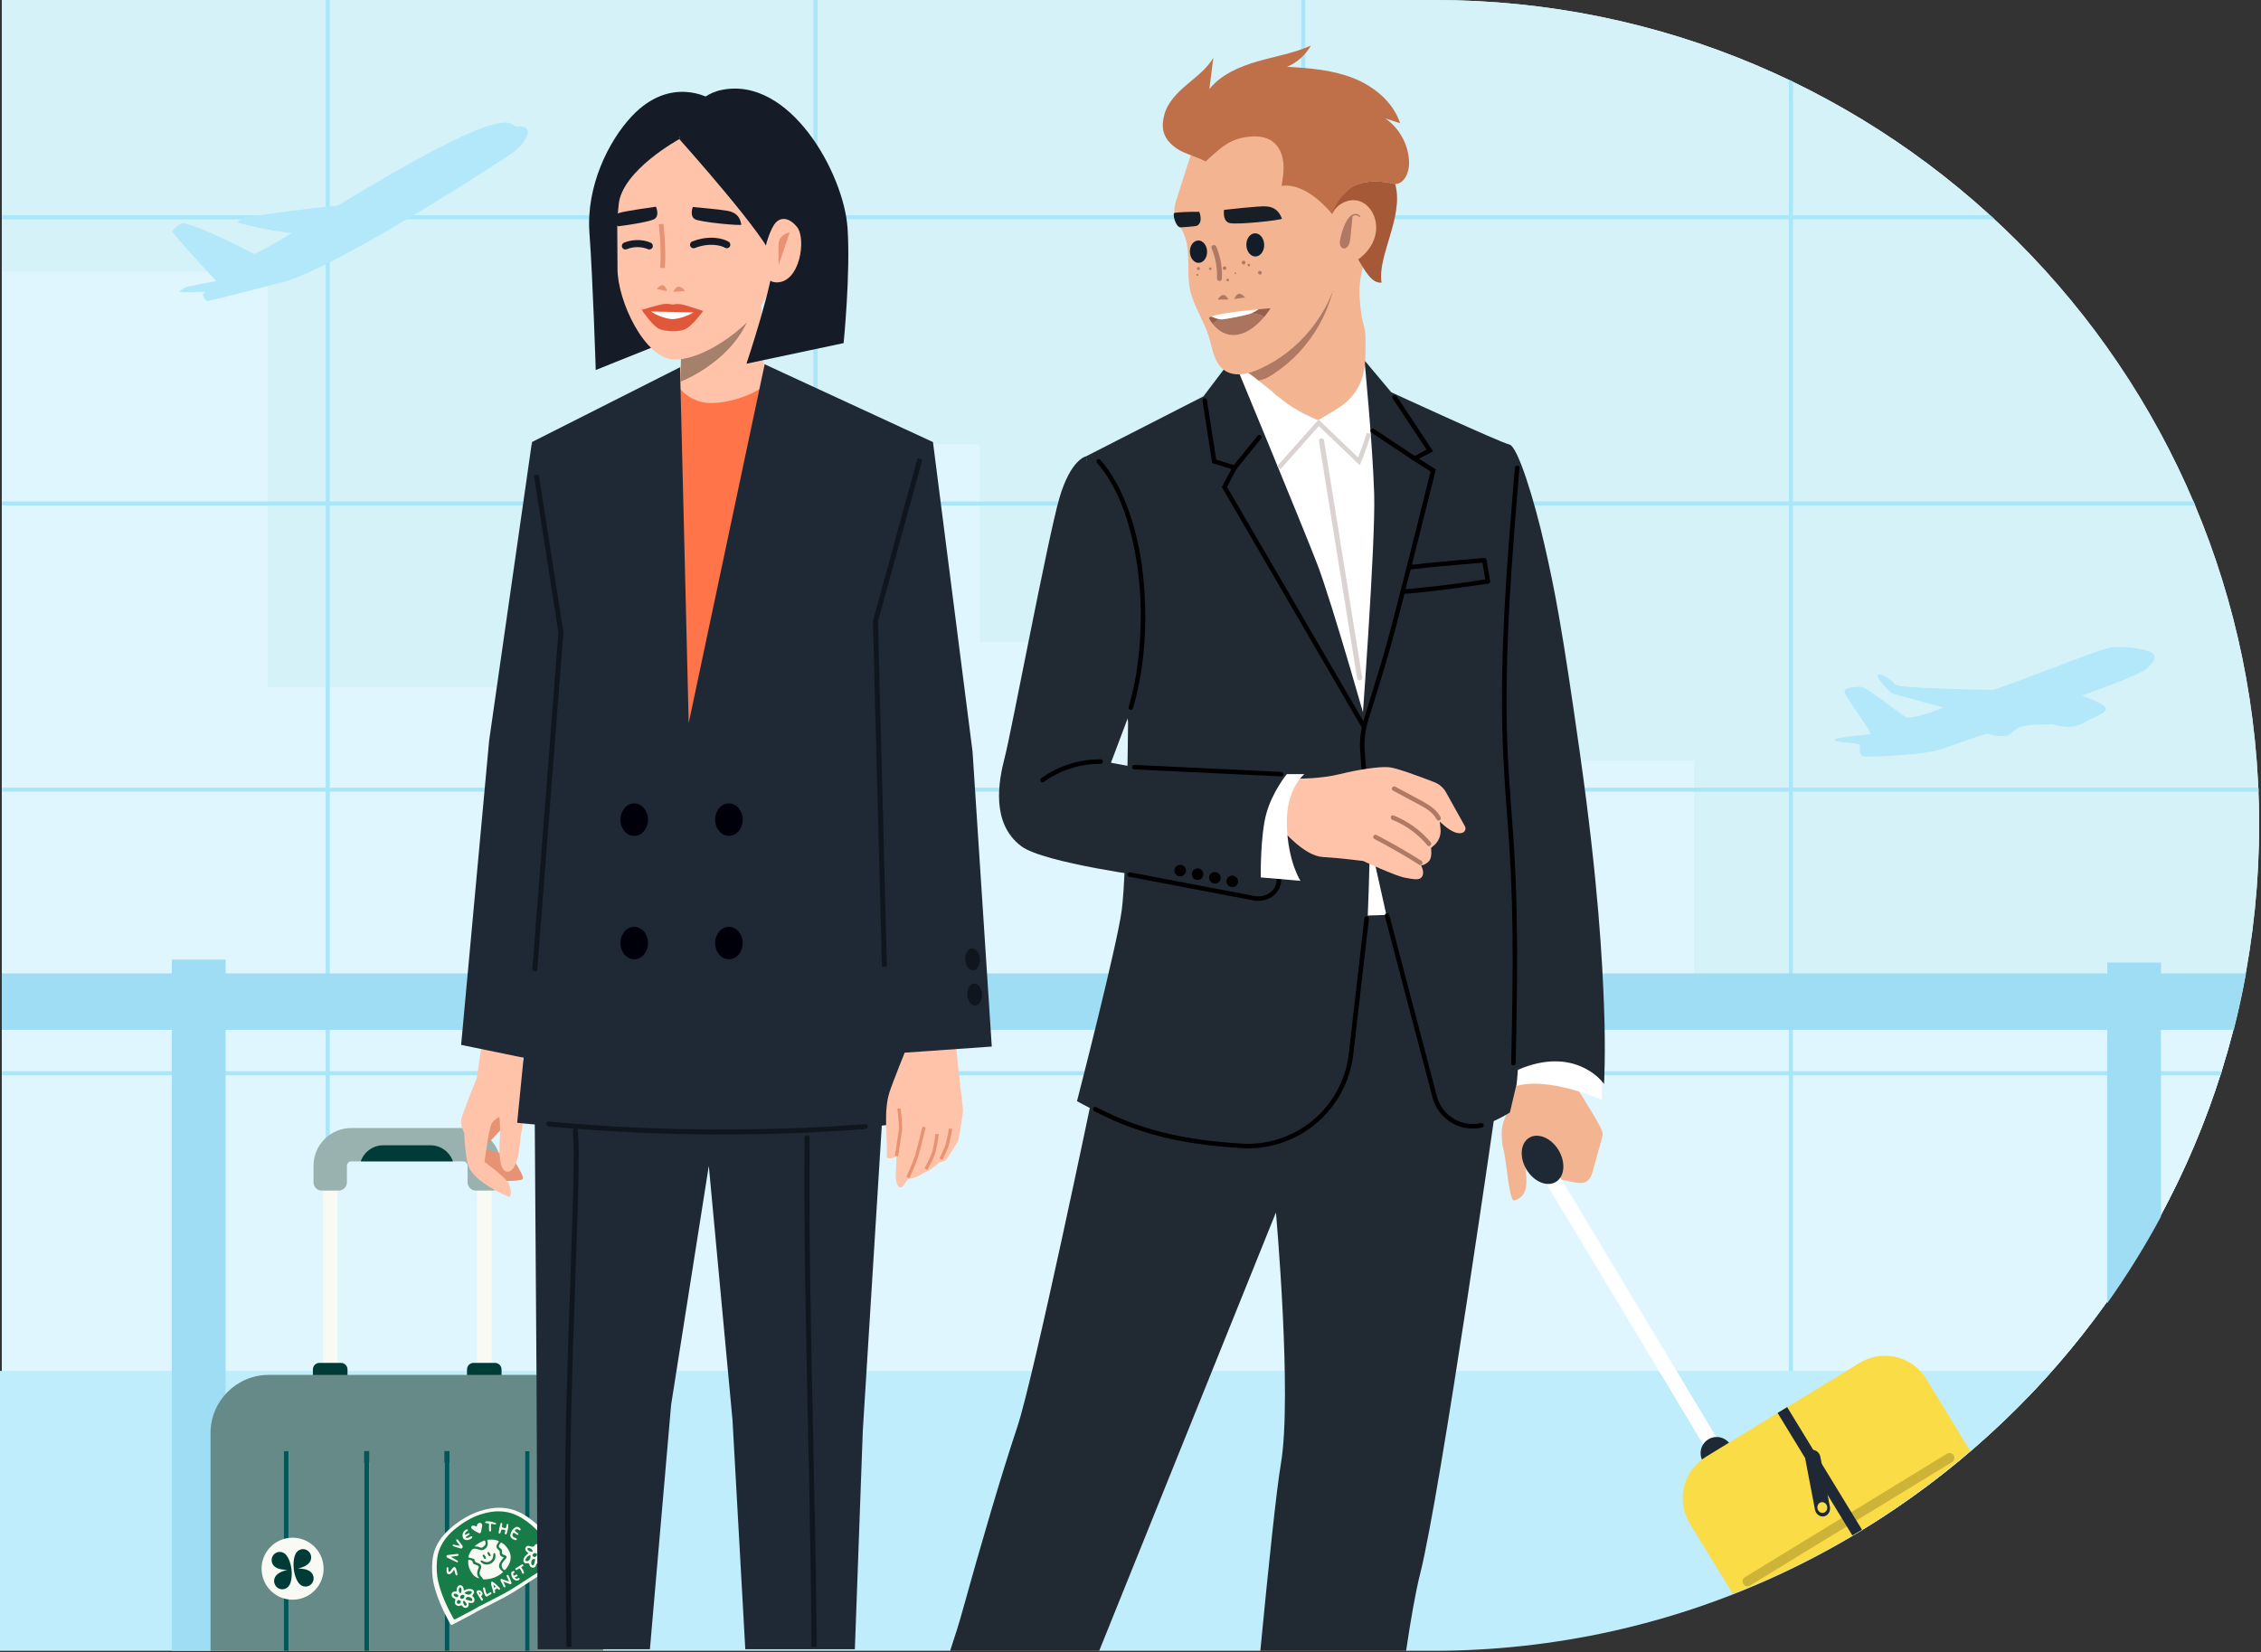<svg width="539" height="394" viewBox="0 0 539 394" fill="none" xmlns="http://www.w3.org/2000/svg">
<rect x="0" y="0" width="539" height="394" fill="#333333" stroke="none"/>
<g clip-path="url(#clip0_2092_259)">
<path d="M341.939 393.24H0.439V0H341.939C450.529 0 538.559 88.03 538.559 196.62C538.559 305.21 450.529 393.24 341.939 393.24Z" fill="#D5F2F9"/>
<path d="M341.939 0H0.439V393.24H341.939C450.529 393.24 538.559 305.21 538.559 196.62C538.559 88.03 450.529 0 341.939 0Z" fill="#D5F2F9"/>
<path d="M403.799 237.12V181.4H290.609V153.13H233.539V105.95H154.319V163.86H63.809V64.76H0.439V333.51H483.049C508.439 307.34 526.619 274.14 534.379 237.1H403.799V237.12Z" fill="#E0F6FE"/>
<path d="M427.43 51.32V19.48C427.11 19.32 426.78 19.18 426.46 19.02V51.32H311.16V0H310.19V51.32H194.89V0H193.92V51.32H78.62V0H77.65V51.32H0.52V52.29H77.639V119.56H0.52V120.53H77.639V187.8H0.52V188.77H77.639V255.42H0.52V256.39H77.639V328.61H78.609V256.39H193.91V328.61H194.88V256.39H310.18V328.61H311.15V256.39H426.45V328.61H427.42V256.39H529.37C529.47 256.07 529.58 255.74 529.68 255.42H427.41V188.77H538.46C538.45 188.45 538.439 188.12 538.419 187.8H427.41V120.53H523.349C523.209 120.21 523.08 119.88 522.94 119.56H427.41V52.28H475.5C475.15 51.96 474.81 51.63 474.46 51.31H427.41L427.43 51.32ZM193.92 255.42H78.62V188.77H193.92V255.42ZM193.92 187.8H78.62V120.53H193.92V187.8ZM193.92 119.56H78.62V52.28H193.92V119.55V119.56ZM310.19 255.42H194.89V188.77H310.19V255.42ZM310.19 187.8H194.89V120.53H310.19V187.8ZM310.19 119.56H194.89V52.28H310.19V119.55V119.56ZM426.46 255.42H311.16V188.77H426.46V255.42ZM426.46 187.8H311.16V120.53H426.46V187.8ZM426.46 119.56H311.16V52.28H426.46V119.55V119.56Z" fill="#A9E6FA"/>
<path d="M341.5 393.62C400.3 393.62 453.07 367.8 489.1 326.88H0V393.62H341.5Z" fill="#C0EDFC"/>
<path d="M532.519 245.55C533.639 241.13 534.619 236.64 535.439 232.1H515.179V229.51H502.349V232.1H53.789V228.8H40.959V232.1H0.439V245.55H40.95V393.63H53.779V245.55H502.329V310.75C507.019 304.15 511.309 297.24 515.159 290.07V245.55H532.499H532.519Z" fill="#9EDDF3"/>
<path d="M110.439 272.67H83.749C80.039 272.67 77.029 275.69 77.029 279.39V344.56H117.169V279.39C117.169 275.68 114.149 272.67 110.449 272.67H110.439ZM113.749 341.14H80.429V279.38C80.429 277.55 81.919 276.07 83.739 276.07H110.429C112.259 276.07 113.739 277.55 113.739 279.38V341.14H113.749Z" fill="#FAFAF5"/>
<path d="M118.01 324.96H112.9C112.04 324.96 111.33 325.66 111.33 326.53V340.47H82.84V326.53C82.84 325.67 82.14 324.96 81.27 324.96H76.16C75.29 324.96 74.59 325.66 74.59 326.53V348.71H119.56V326.53C119.56 325.67 118.86 324.96 117.99 324.96H118.01Z" fill="#003C37"/>
<path d="M117.46 283.88H113.44C112.35 283.88 111.47 283 111.47 281.91V277.96C111.47 277.39 111.01 276.92 110.43 276.92H83.74C83.17 276.92 82.7 277.38 82.7 277.96V281.91C82.7 283 81.82 283.88 80.73 283.88H76.71C75.62 283.88 74.74 283 74.74 281.91V277.96C74.74 272.99 78.77 268.97 83.74 268.97H110.43C115.4 268.97 119.43 273 119.43 277.96V281.91C119.43 283 118.55 283.88 117.46 283.88Z" fill="#99B1AF"/>
<path d="M102.61 273.08H91.36C88.87 273.08 86.76 274.69 86 276.92H107.98C107.22 274.69 105.1 273.08 102.62 273.08H102.61Z" fill="#003C37"/>
<path d="M129.919 327.83H64.059C56.4 327.83 50.19 334.04 50.19 341.69V393.63H67.7V346.02H68.84V393.63H86.85V346.02H87.99V393.63H105.999V346.02H107.139V393.63H125.149V346.02H126.289V393.63H143.799V341.69C143.799 334.04 137.589 327.83 129.929 327.83H129.919Z" fill="#668A87"/>
<path d="M68.829 346.01H67.689V393.62H68.829V346.01Z" fill="#025858"/>
<path d="M87.98 346.01H86.84V393.62H87.98V346.01Z" fill="#025858"/>
<path d="M107.13 346.01H105.99V393.62H107.13V346.01Z" fill="#025858"/>
<path d="M126.279 346.01H125.139V393.62H126.279V346.01Z" fill="#025858"/>
<path d="M70.62 381.38C74.68 380.9 77.57 377.23 77.09 373.17C76.609 369.12 72.93 366.22 68.879 366.7C64.82 367.18 61.929 370.85 62.41 374.91C62.889 378.96 66.57 381.86 70.62 381.38Z" fill="#FAFAF5"/>
<path d="M69.489 374.2V374.14C69.419 373.62 69.059 371.39 67.899 370.46C67.059 369.78 65.839 369.93 65.169 370.78C64.509 371.63 64.649 372.87 65.499 373.55C66.299 374.2 67.609 374.32 68.509 374.31C67.629 374.51 66.389 374.93 65.759 375.75C65.099 376.6 65.239 377.85 66.089 378.53C66.929 379.2 68.149 379.06 68.819 378.21C69.729 377.03 69.559 374.79 69.499 374.26C69.499 374.26 69.499 374.24 69.499 374.2H69.489Z" fill="#003C37"/>
<path d="M74.029 374.77C73.219 374.12 71.919 374 71.019 374.01C71.899 373.8 73.139 373.39 73.769 372.57C74.429 371.72 74.289 370.47 73.439 369.8C72.599 369.12 71.379 369.27 70.709 370.12C69.799 371.3 69.969 373.54 70.029 374.07C70.029 374.07 70.029 374.09 70.029 374.13C70.029 374.16 70.029 374.19 70.029 374.19C70.099 374.71 70.459 376.94 71.619 377.87C72.459 378.55 73.679 378.41 74.349 377.55C75.009 376.7 74.869 375.45 74.019 374.78L74.029 374.77Z" fill="#003C37"/>
<path d="M112.43 384.97C111.07 385.69 109.71 386.39 108.36 387.12C107.53 387.57 107.54 387.6 107.09 386.76C105.54 383.89 104.18 380.94 103.42 377.75C102.98 375.9 102.92 374.01 103.09 372.13C103.41 368.64 105.35 365.98 107.98 363.89C109.88 362.38 112.02 361.07 114.35 360.31C118.02 359.11 121.6 359.12 125.06 361.25C127.75 362.92 129.83 365.12 131.7 367.59C132.67 368.88 133.5 370.26 134.38 371.6C134.58 371.9 134.59 372.06 134.19 372.25C132.93 372.82 131.86 373.72 130.67 374.4C127.03 376.47 123.7 379.04 119.99 381C117.98 382.06 115.94 383.08 113.93 384.12C113.43 384.38 112.94 384.69 112.45 384.97C112.45 384.97 112.45 384.97 112.45 384.96L112.43 384.97Z" fill="#FAFAF5"/>
<path d="M133.02 371.53C132.21 370.29 131.45 369.01 130.55 367.83C128.83 365.55 126.91 363.52 124.43 361.98C121.25 360.01 117.94 360 114.55 361.1C112.4 361.8 110.43 363 108.68 364.4C106.25 366.33 104.47 368.78 104.18 372C104.02 373.74 104.08 375.48 104.48 377.19C105.18 380.13 106.43 382.85 107.86 385.5C108.28 386.27 108.27 386.25 109.04 385.83C110.28 385.15 111.54 384.51 112.79 383.85C113.24 383.59 113.69 383.31 114.15 383.07C116.01 382.11 117.89 381.17 119.74 380.19C123.16 378.39 126.23 376.02 129.59 374.11C130.69 373.48 131.68 372.65 132.84 372.12C133.22 371.95 133.2 371.8 133.02 371.52V371.53Z" fill="#187C48"/>
<path d="M111.681 382.14C111.701 382.25 111.711 382.32 111.721 382.4C111.781 382.8 111.691 383.14 111.301 383.31C110.901 383.49 110.541 383.35 110.291 383.02C110.121 382.81 110.021 382.7 109.731 382.85C109.341 383.04 108.951 382.92 108.641 382.62C108.361 382.34 108.351 381.98 108.511 381.65C108.641 381.37 108.601 381.26 108.301 381.15C107.821 380.97 107.541 380.48 107.661 380.07C107.791 379.59 108.161 379.44 108.611 379.49C108.801 379.51 108.871 379.46 108.851 379.27C108.831 379.01 108.871 378.77 108.981 378.53C109.121 378.21 109.331 377.95 109.721 377.97C110.101 377.99 110.321 378.23 110.451 378.56C110.501 378.69 110.531 378.83 110.531 378.97C110.531 379.23 110.601 379.27 110.831 379.15C111.241 378.92 111.691 378.82 112.161 378.88C113.011 378.98 113.261 379.58 112.741 380.24C112.581 380.43 112.531 380.55 112.761 380.72C113.001 380.9 113.111 381.16 113.111 381.46C113.121 381.97 112.831 382.26 112.311 382.23C112.111 382.22 111.911 382.18 111.691 382.14H111.681Z" fill="#FAFAF5"/>
<path d="M125.97 370.34C125.79 370.19 125.61 370.07 125.48 369.92C125.23 369.64 125.13 369.31 125.32 368.96C125.5 368.61 125.85 368.53 126.18 368.62C126.7 368.77 127.19 369.05 127.57 368.34C127.69 368.12 128.06 368.14 128.31 368.3C128.65 368.5 128.86 368.82 128.8 369.21C128.74 369.59 128.8 369.76 129.23 369.8C129.58 369.83 129.85 370.06 129.92 370.43C129.99 370.83 129.88 371.19 129.55 371.45C129.4 371.57 129.25 371.62 129.37 371.89C129.59 372.39 129.5 372.82 129.15 373.04C128.73 373.3 128.37 373.15 128.04 372.84C128.02 372.82 127.99 372.82 127.96 372.81C127.85 372.9 127.85 373.04 127.81 373.15C127.68 373.49 127.52 373.81 127.09 373.8C126.67 373.8 126.34 373.56 126.24 373.16C126.15 372.78 126.03 372.67 125.62 372.74C124.97 372.85 124.63 372.38 124.82 371.72C124.93 371.31 125.18 371.02 125.98 370.35L125.97 370.34Z" fill="#FAFAF5"/>
<path d="M120.081 371.35C119.231 371.03 119.131 370.88 119.121 369.98C119.121 369.84 119.071 369.75 118.961 369.66C118.181 368.97 118.141 368.63 118.791 367.8C118.981 367.56 118.941 367.47 118.681 367.37C117.971 367.08 117.241 367.07 116.481 367.12C116.131 367.14 116.111 367.28 116.211 367.57C116.491 368.37 115.901 369.39 115.081 369.59C114.721 369.68 114.391 369.56 114.061 369.45C112.921 369.06 112.511 369.23 112.001 370.3C111.961 370.39 111.921 370.47 111.881 370.56C111.551 371.35 111.551 371.36 112.391 371.54C112.701 371.6 113.111 371.64 113.151 372C113.201 372.49 113.541 372.55 113.871 372.68C114.731 373.01 114.881 373.35 114.561 374.21C114.411 374.6 114.241 375.01 114.371 375.41C114.501 375.84 115.011 376.05 115.121 376.53C115.121 376.56 115.261 376.59 115.331 376.59C117.091 376.58 118.641 376.03 119.961 374.82C118.941 373.98 118.321 373.33 120.081 371.38V371.35Z" fill="#FAFAF5"/>
<path d="M121.19 369.5C120.85 368.95 120.41 368.35 119.76 367.95C119.66 367.89 119.54 367.75 119.42 367.84C119.18 368.02 119.01 368.28 118.94 368.58C118.88 368.83 118.99 369.01 119.2 369.13C119.59 369.35 119.76 369.65 119.67 370.11C119.61 370.44 119.77 370.64 120.1 370.73C120.88 370.94 120.97 371.31 120.39 371.88C120.1 372.16 119.86 372.47 119.68 372.83C119.42 373.34 119.72 374.13 120.23 374.35C120.35 374.4 120.4 374.32 120.47 374.26C121.57 373.05 122.31 371.23 121.18 369.51L121.19 369.5Z" fill="#FAFAF5"/>
<path d="M114.011 374.02C114.011 374.02 114.031 373.96 114.041 373.93C114.251 373.55 114.081 373.34 113.721 373.22C113.511 373.15 113.301 373.07 113.101 372.98C112.901 372.9 112.711 372.76 112.701 372.55C112.681 372.07 112.321 372.04 111.991 371.94C111.701 371.85 111.601 371.94 111.601 372.24C111.571 373.47 112.041 374.53 112.771 375.46C113.141 375.93 113.671 376.23 114.321 376.33C113.501 375.63 113.731 374.82 114.011 374V374.02Z" fill="#FAFAF5"/>
<path d="M115.541 368.51C115.871 368.21 115.741 367.89 115.691 367.55C115.661 367.34 115.551 367.29 115.361 367.36C114.571 367.66 113.851 368.06 113.111 368.72C113.611 368.75 113.991 368.75 114.331 368.93C114.891 369.22 115.191 368.83 115.541 368.52V368.51Z" fill="#FAFAF5"/>
<path d="M114.339 363.13C114.039 363.18 113.779 363.32 113.739 363.65C113.709 364 113.579 364.03 113.309 363.87C113.209 363.81 113.069 363.79 112.949 363.78C112.709 363.77 112.449 363.75 112.339 364.02C112.229 364.29 112.419 364.46 112.609 364.62C113.029 364.98 113.539 365.21 114.019 365.48C114.389 365.7 114.599 365.6 114.699 365.16C114.789 364.74 114.859 364.32 114.929 363.9C114.959 363.73 114.929 363.55 114.859 363.39C114.749 363.2 114.589 363.07 114.359 363.11L114.339 363.13Z" fill="#FAFAF5"/>
<path d="M124.071 364.56C123.831 364.13 123.241 363.93 122.841 364.18C122.191 364.59 121.821 365.21 121.661 365.95C121.621 366.15 121.681 366.36 121.781 366.55C121.931 366.81 122.171 366.97 122.441 367.06C122.681 367.15 123.021 367.4 123.161 367.11C123.331 366.76 122.881 366.73 122.671 366.63C122.331 366.46 122.071 366.27 122.191 365.83C122.281 365.51 122.421 365.35 122.741 365.61C122.901 365.73 123.081 365.84 123.261 365.94C123.361 366 123.481 366.02 123.551 365.9C123.631 365.78 123.561 365.69 123.471 365.61C123.271 365.45 123.081 365.28 122.871 365.14C122.681 365.01 122.711 364.91 122.851 364.77C123.161 364.45 123.451 364.59 123.731 364.81C123.831 364.89 123.951 364.95 124.071 364.83C124.151 364.75 124.111 364.66 124.061 364.57L124.071 364.56Z" fill="#FAFAF5"/>
<path d="M121.04 363.39C120.75 363.33 120.79 363.61 120.75 363.78C120.58 364.47 120.59 364.46 119.92 364.26C119.68 364.19 119.62 364.09 119.67 363.86C119.71 363.69 119.71 363.51 119.72 363.34C119.72 363.24 119.7 363.15 119.59 363.11C119.45 363.07 119.38 363.16 119.34 363.27C119.1 363.96 118.99 364.68 118.87 365.39C118.83 365.6 118.98 365.7 119.2 365.61C119.37 365.45 119.37 365.23 119.44 365.04C119.48 364.92 119.44 364.71 119.63 364.71C119.9 364.71 120.2 364.71 120.41 364.86C120.58 364.99 120.39 365.21 120.37 365.38C120.36 365.56 120.23 365.8 120.5 365.86C120.75 365.91 120.8 365.66 120.85 365.49C121.01 364.94 121.15 364.39 121.17 363.82C121.17 363.66 121.27 363.42 121.04 363.38V363.39Z" fill="#FAFAF5"/>
<path d="M112.101 366.41C111.861 366.56 111.601 366.7 111.311 366.7C111.201 366.7 111.071 366.72 111.031 366.58C111.001 366.47 111.121 366.43 111.191 366.38C111.381 366.24 111.581 366.11 111.781 365.98C111.901 365.89 112.031 365.79 111.921 365.63C111.831 365.49 111.701 365.57 111.581 365.63C111.341 365.75 111.131 365.93 110.781 365.96C110.851 365.52 111.071 365.26 111.401 365.06C111.521 364.99 111.621 364.89 111.541 364.75C111.471 364.62 111.321 364.65 111.201 364.7C110.951 364.81 110.721 364.95 110.561 365.18C110.251 365.63 110.171 366.13 110.351 366.63C110.481 366.99 110.811 367.18 111.211 367.21C111.661 367.24 112.061 367.09 112.401 366.8C112.531 366.69 112.701 366.55 112.551 366.37C112.421 366.21 112.251 366.34 112.121 366.42L112.101 366.41Z" fill="#FAFAF5"/>
<path d="M108.9 370.53C108.21 370.6 107.51 370.69 106.82 370.77C106.64 370.79 106.46 370.85 106.43 371.05C106.38 371.29 106.57 371.38 106.74 371.46C107.39 371.78 108.05 372.1 108.71 372.41C108.86 372.48 109.05 372.62 109.16 372.39C109.25 372.2 109.05 372.11 108.92 372.04C108.48 371.77 108.03 371.52 107.49 371.2C108.03 371.13 108.48 371.08 108.93 371C109.11 370.97 109.36 370.97 109.33 370.7C109.3 370.47 109.07 370.5 108.91 370.51L108.9 370.53Z" fill="#FAFAF5"/>
<path d="M108.74 374.1C108.55 373.56 108.2 373.5 107.84 373.95C107.69 374.14 107.58 374.35 107.43 374.54C107.34 374.66 107.24 374.84 107.06 374.78C106.91 374.74 106.91 374.55 106.9 374.42C106.88 374.26 106.88 374.1 106.87 373.95C106.87 373.82 106.84 373.68 106.67 373.68C106.5 373.68 106.47 373.83 106.47 373.95C106.47 374.23 106.44 374.52 106.48 374.8C106.58 375.39 107.07 375.54 107.54 375.16C107.82 374.94 107.97 374.62 108.25 374.26C108.37 374.68 108.46 375.02 108.57 375.34C108.62 375.48 108.66 375.69 108.87 375.64C109.09 375.59 109.07 375.37 109.03 375.21C108.95 374.84 108.87 374.47 108.74 374.11V374.1Z" fill="#FAFAF5"/>
<path d="M109.26 367.24C109.16 367.11 109.02 366.92 108.83 367.07C108.64 367.21 108.78 367.4 108.87 367.53C109.1 367.87 109.34 368.2 109.64 368.61C109.11 368.5 108.7 368.41 108.28 368.32C108.14 368.29 107.97 368.25 107.92 368.44C107.88 368.62 108.04 368.68 108.18 368.72C108.66 368.87 109.15 369.02 109.63 369.16C109.84 369.22 110.08 369.3 110.23 369.07C110.39 368.83 110.28 368.61 110.14 368.41C109.85 368.01 109.56 367.63 109.25 367.25L109.26 367.24Z" fill="#FAFAF5"/>
<path d="M118.14 363.14C117.4 362.9 116.67 362.64 115.88 362.75C115.76 362.77 115.66 362.82 115.66 362.95C115.66 363.08 115.75 363.15 115.86 363.17C115.98 363.2 116.11 363.22 116.23 363.21C116.54 363.19 116.6 363.33 116.58 363.61C116.55 363.97 116.56 364.33 116.58 364.69C116.59 364.88 116.56 365.17 116.84 365.17C117.13 365.17 117.07 364.88 117.07 364.69C117.07 364.33 117.06 363.97 117.03 363.61C117.01 363.37 117.1 363.29 117.33 363.35C117.56 363.4 117.79 363.46 118.03 363.48C118.2 363.5 118.3 363.42 118.25 363.22C118.22 363.19 118.19 363.15 118.15 363.13L118.14 363.14Z" fill="#FAFAF5"/>
<path d="M118.101 370.71C118.071 370.55 118.091 370.32 117.841 370.32C117.591 370.32 117.631 370.54 117.601 370.71C117.571 370.94 117.561 371.18 117.491 371.41C117.281 372.13 116.471 372.6 115.731 372.44C115.481 372.39 115.251 372.29 115.031 372.16C114.891 372.08 114.741 371.98 114.611 372.17C114.491 372.35 114.641 372.45 114.761 372.56C115.421 373.14 116.321 373.21 117.101 372.75C117.861 372.3 118.221 371.56 118.091 370.71H118.101Z" fill="#187C48"/>
<path d="M116.84 371.05C116.96 371.02 117.01 370.9 116.97 370.79C116.93 370.68 116.87 370.57 116.83 370.5C116.73 370.35 116.67 370.24 116.59 370.15C116.5 370.04 116.38 369.99 116.27 370.1C116.11 370.28 116.23 370.46 116.32 370.61C116.44 370.81 116.5 371.11 116.84 371.04V371.05Z" fill="#187C48"/>
<path d="M115.361 371.53C115.441 371.65 115.531 371.77 115.701 371.7C115.891 371.62 115.861 371.46 115.801 371.3C115.771 371.23 115.741 371.15 115.691 371.09C115.561 370.91 115.461 370.57 115.191 370.72C114.881 370.88 115.191 371.12 115.241 371.31C115.291 371.39 115.321 371.46 115.371 371.53H115.361Z" fill="#187C48"/>
<path d="M112.278 379.99C112.388 379.88 112.518 379.76 112.468 379.59C112.418 379.41 112.238 379.39 112.078 379.37C111.568 379.33 111.118 379.48 110.738 379.83C111.278 380.29 111.898 380.36 112.278 379.99Z" fill="#187C48"/>
<path d="M112.529 381.23C112.349 380.9 111.659 380.66 111.309 380.81C111.109 380.9 111.089 381.11 111.039 381.28C110.989 381.45 111.189 381.45 111.299 381.48C111.599 381.57 111.899 381.65 112.209 381.72C112.329 381.75 112.469 381.77 112.549 381.64C112.629 381.51 112.599 381.37 112.529 381.24V381.23Z" fill="#187C48"/>
<path d="M110.63 380.38C110.44 380.17 110.2 380.27 110.01 380.34C109.72 380.51 109.6 380.83 109.73 381.04C109.9 381.32 110.16 381.26 110.4 381.14C110.68 381.01 110.82 380.57 110.63 380.37V380.38Z" fill="#187C48"/>
<path d="M109.879 379.77C110.039 379.44 110.079 379.08 109.969 378.72C109.929 378.6 109.839 378.5 109.699 378.5C109.569 378.5 109.509 378.6 109.459 378.7C109.319 379 109.299 379.31 109.469 379.61C109.639 379.93 109.779 379.99 109.879 379.78V379.77Z" fill="#187C48"/>
<path d="M109.209 380.31C109.119 380.11 108.489 379.93 108.299 380.02C108.089 380.13 108.129 380.29 108.209 380.46C108.329 380.67 108.919 380.93 109.079 380.81C109.239 380.69 109.279 380.49 109.199 380.31H109.209Z" fill="#187C48"/>
<path d="M109.18 381.54C108.95 381.68 108.83 381.95 108.96 382.2C109.08 382.44 109.34 382.49 109.57 382.36C109.79 382.24 109.86 382.01 109.9 381.73C109.62 381.76 109.46 381.35 109.17 381.54H109.18Z" fill="#187C48"/>
<path d="M110.47 381.74C110.26 381.84 110.47 382.25 110.55 382.5C110.63 382.73 110.81 382.96 111.08 382.83C111.38 382.69 111.21 382.43 111.11 382.2C110.9 382.04 110.78 381.58 110.47 381.73V381.74Z" fill="#187C48"/>
<path d="M125.43 371.55C125.32 371.74 125.149 371.97 125.339 372.15C125.549 372.36 125.83 372.22 126.03 372.07C126.43 371.75 126.6 371.34 126.42 370.77C125.99 370.92 125.66 371.17 125.43 371.55Z" fill="#187C48"/>
<path d="M127.369 371.74C127.189 371.74 127.019 371.67 126.879 371.89C126.659 372.25 126.559 372.6 126.699 372.99C126.789 373.14 126.899 373.26 127.069 373.25C127.219 373.25 127.269 373.1 127.299 372.99C127.399 372.67 127.479 372.36 127.569 372.04C127.619 371.86 127.599 371.74 127.359 371.74H127.369Z" fill="#187C48"/>
<path d="M127.98 370.54C127.8 370.25 127.52 370.26 127.21 370.41C127.06 370.57 126.8 370.73 126.97 370.98C127.15 371.25 127.45 371.35 127.75 371.13C127.95 370.99 128.13 370.79 127.98 370.54Z" fill="#187C48"/>
<path d="M126.949 369.96C127.049 369.83 126.919 369.73 126.879 369.63C126.699 369.29 126.429 369.13 126.069 369.1C125.959 369.1 125.839 369.09 125.769 369.2C125.689 369.33 125.739 369.45 125.819 369.55C126.019 369.79 126.299 369.9 126.589 369.98C126.699 370.01 126.849 370.08 126.939 369.96H126.949Z" fill="#187C48"/>
<path d="M114.659 380.58C114.899 380.43 115.079 380.22 115.029 379.91C114.979 379.61 114.709 379.33 114.439 379.21C114.129 379.08 113.629 379.2 113.619 379.6C113.619 379.77 113.709 379.91 113.799 380.05C113.889 380.2 113.979 380.35 114.069 380.5C114.279 380.85 114.489 381.19 114.699 381.53C114.769 381.64 114.909 381.68 115.019 381.62C115.129 381.56 115.169 381.41 115.109 381.3C114.959 381.06 114.819 380.83 114.669 380.59L114.659 380.58ZM114.559 380.06C114.539 380.11 114.479 380.16 114.419 380.19C114.379 380.12 114.339 380.05 114.299 379.98C114.259 379.91 114.219 379.85 114.179 379.78C114.159 379.74 114.129 379.7 114.109 379.66V379.64C114.139 379.63 114.189 379.64 114.229 379.64C114.329 379.67 114.439 379.77 114.479 379.83C114.519 379.88 114.549 379.93 114.559 379.97C114.569 380.02 114.579 380.02 114.559 380.06Z" fill="#FAFAF5"/>
<path d="M116.829 379.69C116.669 379.79 116.519 379.88 116.359 379.97C116.259 380.03 116.159 380.09 116.059 380.15C116.059 380.14 116.049 380.12 116.039 380.11C115.999 380.04 115.969 379.98 115.939 379.91C115.889 379.79 115.839 379.66 115.809 379.53C115.729 379.25 115.669 378.96 115.609 378.67C115.589 378.55 115.439 378.47 115.319 378.5C115.189 378.53 115.119 378.66 115.149 378.79C115.249 379.32 115.359 379.86 115.619 380.34C115.679 380.46 115.759 380.61 115.889 380.66C116.049 380.72 116.189 380.61 116.319 380.53C116.569 380.38 116.809 380.23 117.059 380.08C117.319 379.92 117.089 379.52 116.829 379.67V379.69Z" fill="#FAFAF5"/>
<path d="M117.419 377.14C117.259 377.05 117.079 377.17 117.069 377.35C117.049 377.76 117.169 378.15 117.289 378.53C117.419 378.91 117.559 379.26 117.579 379.65C117.579 379.78 117.679 379.89 117.809 379.89C117.929 379.89 118.049 379.78 118.049 379.66C118.049 379.47 117.999 379.29 117.959 379.11C118.149 378.98 118.339 378.84 118.519 378.7C118.609 378.8 118.709 378.89 118.799 378.99C118.889 379.08 119.049 379.07 119.139 378.99C119.229 378.89 119.219 378.75 119.139 378.66C118.619 378.1 118.089 377.54 117.429 377.16L117.419 377.14ZM117.819 378.62C117.799 378.57 117.789 378.51 117.769 378.46C117.699 378.25 117.639 378.03 117.589 377.81C117.799 377.97 117.999 378.15 118.189 378.34C118.069 378.43 117.939 378.53 117.809 378.62H117.819Z" fill="#FAFAF5"/>
<path d="M120.9 375.55C120.79 375.62 120.75 375.76 120.81 375.87C121.02 376.27 121.19 376.69 121.33 377.11C120.75 376.9 120.17 376.69 119.59 376.49C119.38 376.42 119.24 376.67 119.32 376.83L120.06 378.36C120.12 378.47 120.28 378.51 120.38 378.45C120.5 378.38 120.52 378.24 120.47 378.13L119.99 377.14C120.54 377.33 121.09 377.53 121.64 377.73C121.81 377.79 121.97 377.6 121.93 377.44C121.76 376.82 121.52 376.21 121.21 375.64C121.15 375.53 121 375.49 120.89 375.55H120.9Z" fill="#FAFAF5"/>
<path d="M123.488 376.32C123.368 376.44 123.178 376.43 123.028 376.38C122.898 376.33 122.788 376.24 122.688 376.13C122.878 376.05 123.078 375.97 123.258 375.87C123.528 375.72 123.288 375.32 123.028 375.46C122.838 375.56 122.648 375.65 122.448 375.72C122.408 375.61 122.378 375.5 122.358 375.39C122.348 375.31 122.328 375.21 122.348 375.14C122.348 375.15 122.348 375.14 122.358 375.12C122.338 375.14 122.378 375.1 122.388 375.1C122.428 375.08 122.458 375.07 122.508 375.06C122.798 374.97 122.678 374.52 122.388 374.6C122.238 374.65 122.088 374.7 121.978 374.83C121.868 374.96 121.858 375.13 121.868 375.29C121.888 375.62 121.988 375.94 122.168 376.22C122.348 376.5 122.598 376.72 122.918 376.82C123.218 376.91 123.598 376.87 123.818 376.63C124.028 376.41 123.688 376.08 123.478 376.3L123.488 376.32Z" fill="#FAFAF5"/>
<path d="M124.23 373.7C124.37 373.61 124.52 373.52 124.66 373.43C124.92 373.27 124.68 372.86 124.43 373.02C123.94 373.32 123.45 373.63 122.96 373.93C122.7 374.09 122.94 374.5 123.19 374.34C123.4 374.21 123.62 374.07 123.83 373.94C124.12 374.26 124.34 374.64 124.46 375.06C124.5 375.18 124.62 375.26 124.75 375.23C124.87 375.2 124.96 375.06 124.92 374.94C124.78 374.48 124.54 374.06 124.23 373.7Z" fill="#FAFAF5"/>
<path d="M211.211 252.32L172.441 256.02L173.551 248.98L127.391 254.16L127.901 328.71L128.181 393.24H154.931L159.991 334.93L168.971 277.99L174.621 338.57L177.671 393.24H203.791L205.681 341.18L211.211 252.32Z" fill="#1F2835"/>
<path d="M135.911 356.29C135.931 344.38 136.231 332.49 136.621 320.59C136.961 310.02 137.371 299.46 137.691 288.89C137.801 285.14 137.911 281.38 137.941 277.62C137.961 275.27 137.991 272.9 137.811 270.56C137.781 270.19 137.741 269.82 137.691 269.45C137.581 268.7 136.441 269.02 136.551 269.77C136.791 271.52 136.771 273.77 136.771 275.69C136.771 279.17 136.691 282.64 136.591 286.12C136.311 296.24 135.921 306.35 135.581 316.47C135.181 328.38 134.821 340.28 134.751 352.2C134.691 363.45 134.831 374.7 134.961 385.95C134.991 388.18 135.011 390.42 135.041 392.65H136.221C136.211 391.67 136.201 390.69 136.191 389.71C136.071 378.57 135.911 367.44 135.921 356.3L135.911 356.29Z" fill="#10161E"/>
<path d="M194.211 360.32C194.021 350.47 193.801 340.62 193.601 330.77C193.401 321.12 193.211 311.46 193.081 301.81C192.961 292.69 192.901 283.56 192.971 274.43C192.971 273.38 192.991 272.32 193.001 271.27C193.001 270.51 191.821 270.51 191.821 271.27C191.721 280.26 191.771 289.25 191.861 298.24C191.971 307.85 192.141 317.45 192.341 327.05C192.541 336.9 192.761 346.74 192.961 356.59C193.151 366.31 193.321 376.03 193.421 385.75C193.441 388.05 193.441 390.35 193.461 392.65H194.651C194.651 391.55 194.651 390.46 194.651 389.36C194.581 379.68 194.421 370.01 194.241 360.33L194.211 360.32Z" fill="#10161E"/>
<path d="M188.34 89.98L178.5 84.7L164.21 85.88L160.09 89.31L167.76 106.32L179.96 103.07L188.35 89.98H188.34Z" fill="#FFC3AA"/>
<path d="M120.929 275.43L121.739 275.48C121.739 275.48 124.919 280.15 124.669 281.04C124.419 281.93 115.879 281.5 115.879 281.5C115.879 281.5 112.009 278.75 112.449 275.18C112.659 273.49 115.969 265.32 117.129 264.16C119.889 261.38 121.739 266.83 121.739 266.83L115.229 273.86L120.929 275.44V275.43Z" fill="#E89274"/>
<path d="M124.449 251.96L126.339 246.22V246.21L115.509 244.67L113.669 257.01C113.669 257.01 110.159 265.65 109.949 266.99C109.729 268.33 110.679 270.21 110.679 270.21C110.679 270.21 110.889 276.91 111.999 278.75C113.609 281.43 117.539 283.76 121.219 285.34C121.899 285.63 121.969 284.12 121.419 282.49C120.869 280.87 115.499 277.04 115.499 277.04C115.499 277.04 116.559 268.92 117.239 267.82C117.619 267.2 118.399 266.66 119.019 266.3C119.269 267.62 119.189 270.45 119.189 270.95C119.189 271.61 118.419 279.2 120.869 279.37C123.559 279.55 123.979 272.42 124.079 271.31C124.169 270.2 125.849 262.83 125.669 259.26C125.499 255.85 124.809 253.13 124.449 251.96Z" fill="#FFC3AA"/>
<path d="M182.029 88.96L172.189 93.33L162.359 90.27L163.159 70.31L181.179 63.81L182.029 88.97V88.96Z" fill="#FFC3AA"/>
<path d="M194.66 213.94C194.66 213.94 203.48 99.27 203.04 98.93C197.97 94.89 193.41 92.19 184.4 89.17C183.28 93.33 172.81 96.98 167.47 95.91C165.04 95.42 161.33 93.34 160.21 89.17L141.55 100.5C141.12 100.85 145.7 211.1 145.7 211.1C169.67 217.05 174.28 217.84 194.65 213.94H194.66Z" fill="#FF7448"/>
<path d="M164.179 172.37L162.109 87.57L126.809 105.4L133.819 161.27L123.289 267.71C123.289 267.71 173.439 273.36 216.839 267.6L209.479 161.27L222.409 105.4L182.289 86.86L164.189 172.37H164.179Z" fill="#1F2835"/>
<path d="M227.908 248.42C228.018 252.61 229.638 263.86 229.558 265.05C229.488 266.03 228.758 270.21 228.498 271.62C228.448 271.93 228.328 272.22 228.158 272.49C227.538 273.46 225.988 275.86 225.868 276.08C225.268 277.18 224.388 276.89 223.918 277.18C222.078 279 220.348 279.56 220.348 279.56C220.348 279.56 218.848 280.78 216.448 281.17L215.208 282.88C214.938 283.25 214.368 283.23 214.128 282.83C213.798 282.28 213.468 281.44 213.538 280.37C213.588 279.52 213.728 275.65 213.728 275.65C213.728 275.65 212.578 276.6 211.408 276.05C211.588 271.06 210.578 265.12 212.008 260.55C212.778 258.09 216.118 249.86 216.118 249.86C216.118 249.86 216.218 244.95 216.358 238.6C216.578 227.72 228.718 231.72 228.228 238.64C227.968 242.26 227.858 245.56 227.928 248.42H227.908Z" fill="#FFC3AA"/>
<path d="M219.908 268.61C219.898 268.66 218.628 273.88 218.128 275.55C217.628 277.2 216.088 280.59 216.078 280.62L216.798 280.95C216.858 280.8 218.368 277.48 218.888 275.78C219.398 274.09 220.628 269.02 220.678 268.8L219.908 268.62V268.61Z" fill="#E89274"/>
<path d="M222.179 274.81C221.769 276 220.409 278.56 220.389 278.59L221.079 278.96C221.149 278.84 222.489 276.31 222.919 275.07C223.349 273.81 223.769 270.59 223.789 270.45L223.009 270.35C223.009 270.35 222.579 273.63 222.179 274.81Z" fill="#E89274"/>
<path d="M226.237 269.05C226.237 269.05 225.727 271.68 225.477 272.68C225.237 273.65 223.957 276.2 223.947 276.22L224.657 276.57C224.707 276.46 225.987 273.91 226.247 272.87C226.507 271.85 226.997 269.31 227.017 269.2L226.247 269.05H226.237Z" fill="#E89274"/>
<path d="M213.918 264.34C214.058 265.46 214.388 268.56 214.258 269.49C214.088 270.66 213.328 275.55 213.328 275.6L214.108 275.72C214.108 275.67 214.878 270.78 215.038 269.6C215.208 268.37 214.718 264.4 214.698 264.24L213.918 264.34Z" fill="#E89274"/>
<path d="M126.81 105.4L116.61 176.55L109.93 249.14L126.35 252.52L140.06 165.81L126.82 105.4H126.81Z" fill="#1F2835"/>
<path d="M222.409 105.4L231.849 179.24L236.429 249.54L214.479 251.08L203.769 191.06L199.039 141.54L222.409 105.41V105.4Z" fill="#1F2835"/>
<path d="M130.809 268.59C140.599 269.5 150.429 270.09 160.249 270.35C170.079 270.61 179.919 270.56 189.739 270.17C195.269 269.95 200.799 269.63 206.319 269.22C207.069 269.16 207.079 267.98 206.319 268.04C196.509 268.79 186.679 269.21 176.849 269.31C167.019 269.41 157.179 269.19 147.359 268.64C141.829 268.33 136.309 267.92 130.799 267.41C130.039 267.34 130.049 268.52 130.799 268.59H130.809Z" fill="#10161E"/>
<path d="M151.188 191.57C149.378 191.57 147.908 193.3 147.908 195.44C147.908 197.58 149.378 199.31 151.188 199.31C152.998 199.31 154.468 197.58 154.468 195.44C154.468 193.3 152.998 191.57 151.188 191.57Z" fill="#00000A"/>
<path d="M173.768 199.3C175.578 199.3 177.048 197.57 177.048 195.43C177.048 193.29 175.578 191.56 173.768 191.56C171.958 191.56 170.488 193.29 170.488 195.43C170.488 197.57 171.958 199.3 173.768 199.3Z" fill="#00000A"/>
<path d="M151.188 220.99C149.378 220.99 147.908 222.72 147.908 224.86C147.908 227 149.378 228.73 151.188 228.73C152.998 228.73 154.468 227 154.468 224.86C154.468 222.72 152.998 220.99 151.188 220.99Z" fill="#00000A"/>
<path d="M173.768 220.99C171.958 220.99 170.488 222.72 170.488 224.86C170.488 227 171.958 228.73 173.768 228.73C175.578 228.73 177.048 227 177.048 224.86C177.048 222.72 175.578 220.99 173.768 220.99Z" fill="#00000A"/>
<path d="M219.88 109.59L218.73 109.28L208.13 148L208.1 148.08L210.25 230.52L211.43 230.49L209.29 148.22L219.88 109.59Z" fill="#10161E"/>
<path d="M127.279 113.34L133.119 150.81L126.879 231.44L128.059 231.53L134.299 150.88L134.309 150.76L128.439 113.16L127.279 113.34Z" fill="#10161E"/>
<path d="M232.009 231.35C232.969 231.3 233.689 230.07 233.599 228.63C233.509 227.18 232.659 226.06 231.689 226.11C230.729 226.17 230.009 227.39 230.099 228.83C230.189 230.28 231.039 231.4 231.999 231.34L232.009 231.35Z" fill="#10161E"/>
<path d="M232.189 234.5C231.229 234.55 230.509 235.78 230.599 237.22C230.689 238.67 231.539 239.79 232.499 239.74C233.459 239.68 234.179 238.46 234.089 237.02C233.999 235.58 233.149 234.45 232.179 234.51L232.189 234.5Z" fill="#10161E"/>
<path d="M169.168 23.48C169.168 23.48 159.858 17.89 150.618 27.71C145.118 33.55 139.698 44.36 140.518 55.54C141.338 66.72 142.018 88.22 142.018 88.22L160.988 80.63L160.308 56.34L169.178 23.48H169.168Z" fill="#151C28"/>
<path d="M162.18 91.03C162.18 91.03 173.28 86.85 177.94 77.08C182.12 68.33 162.55 78.47 162.55 78.47L162.18 91.04V91.03Z" fill="#A5806B"/>
<path d="M192.84 46.41C192.84 59.08 182.47 70.67 169.68 70.67C156.89 70.67 146.52 59.08 146.52 46.41C146.52 33.74 156.89 23.46 169.68 23.46C182.47 23.46 192.84 33.73 192.84 46.41Z" fill="#151C28"/>
<path d="M183.059 50.78C181.409 39.88 172.069 32.41 162.079 32.41C152.089 32.41 147.129 40.77 147.129 50.78C147.129 50.78 147.209 63.55 147.209 64.17C147.209 71.66 153.689 85.75 160.909 85.75C169.229 85.75 183.419 74.68 183.419 67.48C183.419 66.86 183.689 54.91 183.069 50.79L183.059 50.78Z" fill="#FFC3AA"/>
<path d="M165.15 49.36C165.15 49.36 172.6 49.99 173.99 50.39C176.3 51.06 176.52 52.67 176.73 53.57C176.8 53.88 166.95 53.02 165.64 52.25C164.33 51.48 165.16 49.36 165.16 49.36H165.15Z" fill="#151C28"/>
<path d="M156.369 49.29C156.369 49.29 148.959 50.3 147.599 50.78C147.339 50.87 147.109 50.97 146.899 51.08C146.159 51.43 146.779 54.01 147.429 53.95C150.399 53.59 155.179 52.78 156.039 52.21C157.309 51.37 156.379 49.3 156.379 49.3L156.369 49.29Z" fill="#151C28"/>
<path d="M160.27 77.68C158.31 77.59 156.88 76.81 156.79 76.76C156.52 76.61 156.42 76.27 156.57 76C156.72 75.73 157.06 75.63 157.33 75.78C157.38 75.81 160.23 77.33 163.14 76.04C163.42 75.91 163.76 76.04 163.88 76.33C164.01 76.62 163.88 76.95 163.59 77.07C162.42 77.59 161.27 77.73 160.26 77.69L160.27 77.68Z" fill="#E89274"/>
<path d="M161.94 33.17C161.94 33.17 148.16 40.67 147.48 48.85C146.8 57.03 144.63 70.51 144.63 70.51L142.02 45.12L150.2 32.62L163.71 26.35L161.94 33.17Z" fill="#151C28"/>
<path d="M161.94 33.17C161.94 33.17 183.7 57.44 184.24 61.88C184.78 66.32 177.95 86.72 177.95 86.72L201.11 81.81C201.11 81.81 202.79 65.02 202.04 54.3C201.14 41.39 188.31 18.04 171.95 21.46C168.65 22.15 166.98 24.03 166.98 24.03L163.7 26.35L161.93 33.17H161.94Z" fill="#151C28"/>
<path d="M184.9 53.11C185.73 52.1 187.78 51.37 190.01 54.14C192.24 56.92 190.75 67.33 185.18 67.33C179.61 67.33 182.62 55.84 184.89 53.1L184.9 53.11Z" fill="#FFC3AA"/>
<path d="M161.829 68.34C162.519 68.29 163.309 69.42 163.309 69.42L160.479 69.58C160.919 68.91 161.139 68.38 161.829 68.34Z" fill="#E89274"/>
<path d="M158.028 68C158.708 68.14 159.028 69.43 159.028 69.43L156.568 68.9C156.568 68.9 157.368 67.86 158.038 68.01L158.028 68Z" fill="#E89274"/>
<path d="M158.499 63.94C158.849 58.98 158.159 53.4 158.159 53.35L157.039 53.49C157.039 53.54 157.719 59.01 157.379 63.86L158.509 63.94H158.499Z" fill="#E89274"/>
<path d="M188.259 55.42C188.259 55.42 185.719 55.83 185.609 58.16C185.509 60.5 185.609 63.25 185.609 63.25L188.259 55.42Z" fill="#E89274"/>
<path d="M162.319 72.55C161.489 72.43 160.859 72.53 160.319 72.61C159.779 72.51 159.149 72.39 158.319 72.48C157.249 72.59 152.969 73.88 152.969 73.88C152.969 73.88 155.189 77.22 156.859 78.26C157.569 78.7 158.909 78.95 160.199 78.96C161.489 79.01 162.839 78.81 163.559 78.39C165.269 77.41 167.619 74.16 167.619 74.16C167.619 74.16 163.389 72.7 162.329 72.55H162.319Z" fill="#E05739"/>
<path d="M160.239 76.09C161.549 76.11 163.819 75.42 165.329 74.48L155.189 74.28C156.659 75.28 158.909 76.05 160.209 76.08C160.209 76.08 160.209 76.08 160.219 76.08L160.239 76.09Z" fill="white"/>
<path d="M165.33 59.2C164.99 59.2 164.68 59 164.55 58.66C164.38 58.23 164.6 57.74 165.03 57.57C169.17 55.97 172.43 56.86 173.7 57.64C174.1 57.88 174.22 58.4 173.98 58.79C173.74 59.19 173.22 59.31 172.83 59.07C172.07 58.61 169.31 57.72 165.64 59.14C165.54 59.18 165.44 59.2 165.34 59.2H165.33Z" fill="#151C28"/>
<path d="M149.088 59.49C148.758 59.49 148.448 59.3 148.308 58.97C148.128 58.54 148.328 58.05 148.758 57.87C151.458 56.75 154.048 57.35 155.158 57.89C155.578 58.09 155.748 58.59 155.548 59.01C155.348 59.43 154.838 59.6 154.428 59.4C153.788 59.09 151.638 58.49 149.408 59.42C149.298 59.46 149.198 59.48 149.088 59.48V59.49Z" fill="#151C28"/>
<path d="M381.89 269.63C380.95 267.13 376.34 260.32 375.62 258.78C374.73 256.87 374.36 254.68 373.86 251.64C371.78 242.98 371.28 206.58 368.69 194.4C364.01 178.06 361.13 155.92 361.13 155.92L340.9 162.14L351.33 197.88C351.33 197.88 353.24 207.48 353.91 210.63C354.5 213.43 360.27 246.45 361.55 253.74C361.73 254.74 361.74 255.77 361.57 256.77C361 260.3 359.87 263.72 358.58 267.04C358.18 268.06 357.97 269.16 357.99 270.26C358 271.51 358.07 272.91 358.41 274.1C359.12 276.61 359.62 285.1 360.77 286.27C364.74 285.41 363.92 281.03 363.59 277.95C363.46 276.69 363.23 275.42 363.39 274.17C363.56 272.91 364.19 271.63 365.34 271.1C366.45 270.58 367.82 270.89 368.81 271.61C369.8 272.34 370.46 273.42 370.98 274.54C371.79 276.31 372.28 278.39 371.5 280.18C371.4 280.41 371.29 280.67 371.4 280.89C371.5 281.07 371.72 281.14 371.93 281.19C373.05 281.46 374.17 281.7 375.3 281.91C376.26 282.09 377.3 282.23 378.15 281.75C379.32 281.09 379.61 279.57 379.96 278.27C380.52 276.18 381.99 271.19 382.06 270.62C382.1 270.28 382.01 269.95 381.89 269.64V269.63Z" fill="#F3B591"/>
<path d="M353.42 194.31C355.93 193 358.67 192.16 361.48 191.85C361.82 191.81 362.11 191.59 362.11 191.22C362.11 190.91 361.82 190.55 361.48 190.59C358.44 190.93 355.5 191.82 352.78 193.23C352.06 193.61 352.7 194.7 353.42 194.32V194.31Z" fill="#AF7964"/>
<path d="M293.88 85.26C293.88 85.26 308.25 99.03 314.34 100.11C314.34 100.11 322.32 95.42 323.95 92.03C325.57 88.65 325.26 85.9 325.26 85.9C325.26 85.9 325.57 85.94 327.06 91.49C328.55 97.04 330.85 148.45 330.85 148.45L333.25 251.28L298.44 118.42L292.52 94.76L293.89 85.26H293.88Z" fill="white"/>
<path d="M293.88 85.26C293.88 85.26 310.32 124.94 313.97 134.38C317.62 143.82 327.06 177.31 327.06 177.31C327.06 177.31 326.45 225.11 324.93 236.37C323.41 247.63 319.15 258.29 317.02 262.55C314.89 266.81 305.21 274.19 289.38 273.28C273.55 272.37 256.75 262.55 256.75 262.55C256.75 262.55 266.19 225.94 267.4 217.12C268.62 208.29 268.92 172.14 268.92 172.14L258.88 108.82L286.88 94.51L293.88 85.27V85.26Z" fill="#212A33"/>
<path d="M274.98 183.77V209.21C274.98 209.21 248.81 205.8 243.46 201.77C236.16 196.27 238.05 186.21 239.54 180.52C241.03 174.84 249.82 128.16 252.53 118.82C255.24 109.48 258.89 108.81 258.89 108.81L271.17 165.07L264.84 181.87L274.99 183.76L274.98 183.77Z" fill="#212A33"/>
<path d="M261.529 110.38C266.359 115.94 268.859 123.3 270.329 130.4C272.019 138.61 272.339 147.14 271.529 155.47C271.099 159.91 270.309 164.32 269.049 168.6C268.849 169.27 269.899 169.55 270.089 168.89C272.419 160.95 273.229 152.54 272.979 144.29C272.739 136.06 271.469 127.67 268.399 120C266.899 116.26 264.959 112.67 262.299 109.62C261.839 109.09 261.079 109.86 261.539 110.38H261.529Z" fill="black"/>
<path d="M248.81 186.46C252.76 183.62 257.53 182.09 262.39 182.13C263.08 182.13 263.08 181.06 262.39 181.05C257.36 181.01 252.35 182.58 248.26 185.53C247.7 185.93 248.24 186.87 248.8 186.46H248.81Z" fill="black"/>
<path d="M325.26 85.91L331.66 93.53C331.66 93.53 357.77 105.57 359.8 105.98C361.83 106.39 365.75 119.23 368.19 129.92C370.63 140.62 372.38 149.41 376.71 180.12C381.04 210.83 381.99 229.23 382.39 240.19C382.8 251.15 382.39 258.45 382.39 258.45C382.39 258.45 378.87 253.99 373.73 253.85C368.59 253.71 361.83 257.23 361.83 257.23L359.94 265.27C359.94 265.27 356.15 267.65 353.18 268.33C350.2 269.01 344.25 272.39 340.06 257.91C335.87 243.43 326.63 200.68 326.63 200.68L324.51 175.37C324.51 175.37 327.96 129.64 327.59 117.73C327.22 105.82 325.28 85.9 325.28 85.9L325.26 85.91Z" fill="#212A33"/>
<path d="M357.14 260.18L347.7 217.13C347.7 217.13 330.35 218.65 314.82 218.35C299.3 218.05 270.04 245.57 270.04 245.57L260.64 260.18C260.64 260.18 246.47 328.38 242.51 340.25C238.55 352.13 233.84 368.26 229.28 384.7C228.59 387.18 227.63 390.23 226.5 393.62H262.04L304.17 289.1C304.17 289.1 308.09 332.9 305.35 349.03C304.28 355.31 302.38 373.61 300.45 393.61H335.2C336.32 386.08 337.46 379.55 338.55 375.24C343.42 356.06 357.13 260.16 357.13 260.16L357.14 260.18Z" fill="#212A33"/>
<path d="M281.371 208.96C282.131 208.95 282.741 208.32 282.731 207.56C282.721 206.8 282.091 206.19 281.331 206.2C280.571 206.21 279.961 206.84 279.971 207.6C279.981 208.36 280.611 208.97 281.371 208.96Z" fill="black"/>
<path d="M286.859 208.26C286.959 209.02 286.419 209.71 285.669 209.81C284.909 209.91 284.219 209.37 284.129 208.62C284.029 207.86 284.569 207.17 285.319 207.07C286.079 206.97 286.769 207.51 286.869 208.26H286.859Z" fill="black"/>
<path d="M290.99 209.12C291.09 209.88 290.55 210.57 289.8 210.67C289.04 210.77 288.35 210.23 288.25 209.48C288.15 208.72 288.69 208.03 289.44 207.94C290.2 207.84 290.89 208.38 290.98 209.13L290.99 209.12Z" fill="black"/>
<path d="M295.131 209.99C295.231 210.75 294.691 211.44 293.941 211.53C293.181 211.63 292.491 211.09 292.391 210.34C292.291 209.58 292.831 208.89 293.581 208.79C294.331 208.69 295.031 209.23 295.121 209.98L295.131 209.99Z" fill="black"/>
<path d="M325.15 173.82C324.96 173.82 324.78 173.72 324.68 173.55L291.28 116.13L293.54 111.84L288.97 110.42L286.66 95.55C286.61 95.26 286.81 94.98 287.11 94.94C287.4 94.9 287.68 95.09 287.72 95.39L289.93 109.59L295.1 111.2L292.52 116.11L325.62 173.01C325.77 173.27 325.68 173.6 325.43 173.75C325.34 173.8 325.25 173.82 325.16 173.82H325.15Z" fill="black"/>
<path d="M294.32 112.06C294.2 112.06 294.08 112.02 293.98 111.94C293.75 111.75 293.71 111.41 293.9 111.18L299.81 103.88C300 103.65 300.34 103.61 300.57 103.8C300.8 103.99 300.84 104.33 300.65 104.56L294.74 111.86C294.63 111.99 294.48 112.06 294.32 112.06Z" fill="black"/>
<path d="M305.41 185.12H305.39L270.39 183.46C270.09 183.45 269.86 183.2 269.88 182.9C269.89 182.6 270.14 182.37 270.44 182.39L305.44 184.05C305.74 184.06 305.97 184.31 305.95 184.61C305.94 184.9 305.7 185.12 305.41 185.12Z" fill="black"/>
<path d="M299.961 214.8C299.571 214.8 299.181 214.76 298.791 214.69C292.621 213.5 269.421 209.09 269.191 209.05C268.901 208.99 268.701 208.71 268.761 208.42C268.811 208.13 269.101 207.93 269.391 207.99C269.621 208.03 292.831 212.44 299.001 213.63C300.601 213.94 302.201 213.47 303.281 212.38C304.011 211.64 304.361 210.74 304.331 209.72C304.321 209.42 304.551 209.17 304.851 209.16C305.151 209.15 305.401 209.38 305.411 209.68C305.451 211.01 304.991 212.16 304.051 213.13C302.991 214.21 301.521 214.8 299.971 214.8H299.961Z" fill="black"/>
<path d="M305.261 111.88L304.461 111.16L314.321 100.05L323.761 109.06C324.211 107.94 325.071 105.67 325.801 103.23L326.831 103.54C325.781 107.02 324.471 110.17 324.461 110.2L324.161 110.92L314.391 101.59L305.271 111.86L305.261 111.88Z" fill="#DBD2D2"/>
<path d="M315.039 105.12L324.119 161.62" stroke="#DBD2D2" stroke-width="1.22" stroke-linecap="round" stroke-linejoin="round"/>
<path d="M325.369 186.88C325.089 186.88 324.859 186.66 324.829 186.38L324.269 179.39C324.059 176.69 324.349 174.02 325.159 171.44C326.459 167.26 328.869 159.5 330.329 154.39C332.349 147.33 340.109 116.23 341.049 112.43L336.129 109.3L340.079 107.22L332.029 95.04C331.859 94.79 331.929 94.46 332.179 94.29C332.429 94.12 332.759 94.19 332.929 94.44L341.639 107.61L338.279 109.37L342.289 111.92L342.199 112.3C342.109 112.65 333.509 147.17 331.369 154.67C329.909 159.79 327.499 167.57 326.189 171.75C325.419 174.2 325.139 176.74 325.339 179.29L325.899 186.28C325.919 186.58 325.699 186.84 325.399 186.86H325.359L325.369 186.88Z" fill="black"/>
<path d="M361.539 258.92C369.479 256.7 381.859 262.25 381.859 262.25V257.86C381.859 257.86 375.299 249.27 361.839 255.09L361.549 258.93L361.539 258.92Z" fill="white"/>
<path d="M309.93 185.65C309.93 185.65 314.96 185.67 319.36 184.59C323.76 183.51 328.56 182.75 331.06 182.93C332.9 183.06 338.89 185.32 341.95 186.51C343.13 186.97 344.11 187.82 344.72 188.93L349.24 197.04C349.68 197.84 349.01 199.18 346.88 198.47C345.25 197.92 343.23 195.9 343.23 195.9L343.41 197.7C343.55 199.16 342.98 200.6 341.87 201.56L341.14 202.19C341.14 202.19 341.48 204.29 340.73 205.23C339.99 206.18 338.77 206.38 338.77 206.38C338.77 206.38 339.65 207.87 339.04 208.95C338.43 210.03 337.01 209.64 334.85 209.26C332.69 208.88 324.97 205.29 324.97 205.29C324.97 205.29 319.7 204.61 315.3 204.34C310.9 204.07 305.76 197.91 305.76 197.91L307.25 187.29L309.93 185.65Z" fill="#FFC3AA"/>
<path d="M306.77 184.58H310.96C310.96 184.58 306.5 187.96 306.77 196.76C307.04 205.55 310.02 210.02 310.02 210.02L300.55 209.21C300.55 209.21 300.41 199.2 301.9 193.92C303.39 188.65 306.77 184.58 306.77 184.58Z" fill="white"/>
<path d="M361.131 111.53C359.591 129.99 358.051 148.49 358.051 167.02C358.051 176.25 358.561 185.43 359.301 194.62C360.031 203.81 360.471 213 360.571 222.21C360.681 232.64 360.471 243.07 360.251 253.5C360.231 254.19 361.311 254.19 361.331 253.5C361.711 234.99 362.051 216.47 360.651 198C359.951 188.8 359.251 179.63 359.161 170.4C359.071 161.19 359.381 151.97 359.901 142.78C360.491 132.35 361.361 121.94 362.221 111.53C362.281 110.84 361.201 110.84 361.141 111.53H361.131Z" fill="black"/>
<path d="M334.57 141.59C337.19 141.47 339.8 141.14 342.39 140.83C345.4 140.47 348.42 140.07 351.42 139.64C352.54 139.48 353.67 139.32 354.79 139.13C355.47 139.02 355.18 137.98 354.5 138.09C349.18 138.96 343.81 139.63 338.44 140.18C337.15 140.31 335.86 140.44 334.56 140.5C333.87 140.53 333.87 141.61 334.56 141.58L334.57 141.59Z" fill="black"/>
<path d="M336.33 135.77C341.65 135.15 347 134.7 352.33 134.25C352.84 134.21 353.35 134.16 353.86 134.12C353.69 133.99 353.51 133.86 353.34 133.72C353.62 135.43 353.89 137.14 354.17 138.85C354.28 139.53 355.32 139.24 355.21 138.56C354.93 136.85 354.66 135.14 354.38 133.43C354.34 133.21 354.07 133.02 353.86 133.03C349.52 133.39 345.18 133.78 340.84 134.21C339.33 134.36 337.83 134.51 336.33 134.69C335.65 134.77 335.64 135.85 336.33 135.77Z" fill="black"/>
<path d="M297.46 273.81C296.91 273.81 296.36 273.79 295.81 273.75C285.46 273.08 273.23 271.51 260.85 264.92C260.59 264.78 260.49 264.45 260.63 264.19C260.77 263.93 261.1 263.83 261.36 263.97C273.55 270.46 285.65 272.01 295.88 272.68C302 273.08 308 271.16 312.77 267.28C317.53 263.4 320.62 257.91 321.47 251.83L325.26 218.94C325.29 218.65 325.56 218.43 325.86 218.47C326.15 218.51 326.37 218.77 326.34 219.07L322.54 251.97C321.65 258.33 318.42 264.07 313.45 268.12C308.91 271.82 303.28 273.81 297.47 273.81H297.46Z" fill="black"/>
<path d="M351.11 269.1C346.72 269.1 342.73 266.18 341.52 261.77L330.14 218.43C330.06 218.14 330.24 217.85 330.52 217.77C330.81 217.7 331.1 217.87 331.18 218.15L342.56 261.48C343.81 266.05 348.42 268.83 353.05 267.8C353.34 267.73 353.63 267.92 353.69 268.21C353.76 268.5 353.57 268.79 353.28 268.85C352.55 269.01 351.82 269.09 351.1 269.09L351.11 269.1Z" fill="black"/>
<path d="M332.081 188.52C334.171 189.64 336.261 190.75 338.351 191.87C339.961 192.74 341.631 193.71 342.491 195.39C342.811 196.01 343.741 195.46 343.421 194.85C342.511 193.1 340.811 192 339.131 191.07C336.971 189.89 334.791 188.75 332.621 187.58C332.011 187.25 331.461 188.18 332.081 188.51V188.52Z" fill="#AF7964"/>
<path d="M331.909 195.47C335.169 196.76 338.049 198.89 340.299 201.58C340.749 202.11 341.499 201.35 341.059 200.82C338.689 197.98 335.629 195.8 332.199 194.43C331.559 194.17 331.279 195.22 331.909 195.47Z" fill="#AF7964"/>
<path d="M327.62 200.03C331.27 201.94 334.85 204 338.33 206.19C338.92 206.56 339.46 205.63 338.87 205.26C335.38 203.06 331.81 201.01 328.16 199.1C327.55 198.78 327 199.71 327.62 200.03Z" fill="#AF7964"/>
<path d="M337.21 109.89C337.1 109.89 337 109.86 336.91 109.8L326.95 103.16C326.7 102.99 326.63 102.66 326.8 102.41C326.97 102.16 327.3 102.09 327.55 102.26L337.51 108.89C337.76 109.06 337.83 109.39 337.66 109.64C337.56 109.79 337.39 109.88 337.21 109.88V109.89Z" fill="black"/>
<path d="M298.2 79.6C298.61 80.43 296.53 82.72 296.63 86.77C296.68 89.04 302.62 92.24 304.11 94.17C305.86 95.2 306.58 96.84 314.22 100.18C315.95 99.13 317.81 98.16 319.69 96.85C322.18 95.12 324.08 92.6 324.85 89.67C325.71 86.42 325.52 83.66 325.52 80.84C325.52 76.87 324.56 78.24 324.12 70.72C323.69 63.2 327.67 57.14 327.67 57.14L315.13 52.8L298.2 79.6Z" fill="#F3B591"/>
<path d="M303.85 88.97C312.56 83.22 318.28 73.18 318.78 62.75C318.8 62.35 318.81 61.93 318.95 61.55C319.12 61.06 319.48 60.67 319.81 60.27C321.23 58.55 322.26 56.52 322.84 54.37L314.52 51.49L290.43 83.96C290.96 85.03 298.22 88.97 299.95 90.71C301.67 90.46 302.38 89.94 303.86 88.97H303.85Z" fill="#AF7964"/>
<path d="M323.569 44.88C325.449 46.07 326.029 48.56 325.979 50.78C325.869 55.1 323.879 59.34 320.629 62.2C320.239 62.54 319.829 62.87 319.579 63.33C319.389 63.69 319.309 64.09 319.219 64.48C317.069 74.69 309.809 83.7 300.299 87.98C297.639 89.18 294.349 89.97 291.939 88.33C289.379 86.59 289.039 83.06 288.119 80.11C286.949 76.34 284.529 73.01 283.709 69.15C282.769 64.71 284.019 59.85 282.179 55.7C281.379 53.89 279.999 52.23 279.949 50.25C279.919 49.29 280.219 48.35 280.509 47.44C281.359 44.79 282.199 42.15 283.039 39.5C284.029 36.4 285.119 33.14 287.559 30.99L310.409 27.24C310.409 27.24 322.059 43.92 323.579 44.88H323.569Z" fill="#F3B591"/>
<path d="M332.599 43.9C334.859 43.79 335.959 41.03 335.919 38.77C335.839 34.63 333.659 30.57 330.239 28.23C331.419 28.61 332.599 29 333.779 29.38C332.099 24.3 327.549 20.56 322.569 18.61C317.589 16.65 312.149 16.23 306.809 15.93C309.199 14.94 311.239 13.12 312.509 10.87C308.439 12.68 303.989 13.42 299.709 14.66C295.429 15.9 291.119 17.77 288.309 21.22C288.619 18.75 288.929 16.28 289.239 13.81C287.689 16.4 285.189 18.26 282.879 20.22C280.579 22.18 278.319 24.46 277.559 27.38C276.799 30.31 276.939 33.1 280.859 35.64C282.359 36.61 286.159 37.72 287.399 38.5C290.529 35.72 292.619 33.42 296.749 32.73C299.059 32.34 301.639 32.39 303.489 33.83C304.969 34.98 305.729 36.86 305.929 38.73C306.129 40.59 305.819 42.47 305.509 44.32C311.789 43.45 317.579 51.09 317.579 51.09C318.749 49.24 319.799 46.9 321.009 45.65C324.869 41.67 332.609 43.91 332.609 43.91L332.599 43.9Z" fill="#C07048"/>
<path d="M332.6 43.9C332.6 43.9 324.85 41.66 321 45.64C319.79 46.89 318.11 48.93 317.57 51.08C317.57 51.08 320.54 56.33 323.19 60.84C325.33 64.48 326.89 67.58 329.35 67.4C328.29 61.01 334.75 51.66 332.61 43.91L332.6 43.9Z" fill="#A55937"/>
<path d="M317.29 52.06C317.82 48.96 321.45 46.98 324.21 48C326.97 49.02 328.5 52.43 327.97 55.53C327.45 58.63 325.17 61.29 322.45 62.65C322.1 62.83 321.73 62.99 321.35 62.99C320.57 62.99 318.25 63.41 317.35 61.2C317.14 60.69 317.45 60.68 317.1 60.28L317.29 52.06Z" fill="#F3B591"/>
<path d="M319.58 56.55C319.95 55.21 320.33 53.84 321.05 52.63C321.43 52 321.92 51.34 322.62 51.09C323.2 50.88 323.87 51.01 324.24 51.51C324.36 51.68 324.09 51.86 323.97 51.7C323.69 51.32 323.15 51.26 322.71 51.41C322.6 51.45 322.5 51.54 322.42 51.66C322.26 53.24 322.07 55.23 321.92 56.77C321.86 57.37 321.76 57.99 321.45 58.53C321.18 59 320.72 59.35 320.2 59.21C319.16 58.93 319.37 57.39 319.59 56.55H319.58Z" fill="#AF7964"/>
<path d="M291.801 50.04C291.801 50.04 300.231 49.07 301.851 49.21C304.561 49.43 305.171 51.18 305.611 52.13C305.761 52.46 294.621 53.71 292.991 53.15C291.361 52.59 291.811 50.04 291.811 50.04H291.801Z" fill="#171E26"/>
<path d="M285.9 50.5C285.9 50.5 282.35 50.45 280.04 50.74C279.4 50.74 280.16 54.06 281.4 54.22C281.4 54.22 285.07 54.01 285.43 53.79C286.89 52.88 285.89 50.5 285.89 50.5H285.9Z" fill="#171E26"/>
<path d="M285.64 65.51C285.66 65.63 285.57 65.74 285.45 65.76C285.33 65.78 285.22 65.69 285.2 65.57C285.18 65.45 285.27 65.34 285.39 65.32C285.51 65.3 285.62 65.39 285.64 65.51Z" fill="#AF7964"/>
<path d="M288.829 64.03C288.849 64.2 288.739 64.36 288.559 64.38C288.389 64.4 288.229 64.29 288.209 64.11C288.189 63.94 288.299 63.78 288.469 63.76C288.639 63.74 288.799 63.85 288.819 64.03H288.829Z" fill="#AF7964"/>
<path d="M292.349 63.88C292.379 64.11 292.219 64.32 291.989 64.36C291.759 64.39 291.549 64.23 291.509 64C291.479 63.77 291.639 63.56 291.869 63.52C292.099 63.49 292.309 63.65 292.349 63.88Z" fill="#AF7964"/>
<path d="M291.051 64.97C291.081 65.2 290.921 65.42 290.691 65.45C290.461 65.48 290.241 65.32 290.211 65.09C290.181 64.86 290.341 64.64 290.571 64.61C290.801 64.58 291.021 64.74 291.051 64.97Z" fill="#A55937"/>
<path d="M296.899 62.55C296.939 62.79 296.759 63.02 296.519 63.05C296.279 63.08 296.049 62.91 296.019 62.67C295.989 62.43 296.159 62.2 296.399 62.17C296.639 62.14 296.869 62.31 296.899 62.55Z" fill="#AF7964"/>
<path d="M292.98 66.72C293 66.89 292.88 67.05 292.71 67.07C292.54 67.09 292.38 66.98 292.36 66.8C292.34 66.63 292.45 66.47 292.63 66.45C292.8 66.43 292.96 66.54 292.98 66.72Z" fill="#AF7964"/>
<path d="M286.05 63.99C286.08 64.19 285.94 64.37 285.74 64.4C285.54 64.43 285.36 64.29 285.33 64.09C285.3 63.89 285.44 63.71 285.64 63.68C285.84 63.65 286.02 63.79 286.05 63.99Z" fill="#AF7964"/>
<path d="M300.79 64.96C300.82 65.2 300.66 65.43 300.41 65.46C300.17 65.49 299.94 65.32 299.91 65.08C299.87 64.84 300.04 64.61 300.29 64.58C300.53 64.55 300.76 64.72 300.79 64.96Z" fill="#AF7964"/>
<path d="M294.7 65.14C294.71 65.25 294.64 65.35 294.53 65.37C294.42 65.38 294.32 65.31 294.3 65.2C294.29 65.09 294.36 64.99 294.47 64.97C294.58 64.96 294.68 65.03 294.7 65.14Z" fill="#AF7964"/>
<path d="M298.011 63.17C298.031 63.33 297.921 63.49 297.751 63.51C297.581 63.53 297.431 63.42 297.411 63.25C297.391 63.09 297.501 62.93 297.671 62.91C297.831 62.89 297.991 63 298.011 63.17Z" fill="#AF7964"/>
<path d="M295.371 70.05C296.011 69.95 296.821 70.94 296.821 70.94L294.221 71.3C294.571 70.65 294.741 70.15 295.371 70.05Z" fill="#AF7964"/>
<path d="M291.57 70.34C290.93 70.34 290.27 71.43 290.27 71.43L292.89 71.41C292.44 70.81 292.21 70.34 291.57 70.34Z" fill="#AF7964"/>
<path d="M299.329 61.15C300.499 61.11 301.419 59.84 301.369 58.32C301.319 56.79 300.329 55.59 299.159 55.63C297.989 55.67 297.069 56.94 297.119 58.46C297.169 59.99 298.159 61.19 299.329 61.16V61.15Z" fill="#131C29"/>
<path d="M287.691 59.38C287.981 60.81 287.321 62.25 286.221 62.6C285.121 62.95 284.001 62.07 283.721 60.64C283.431 59.21 284.091 57.77 285.191 57.42C286.291 57.07 287.411 57.95 287.691 59.38Z" fill="#131C29"/>
<path d="M288.82 59.18C289.79 61.48 290.23 63.94 290.11 66.44C290.09 66.76 290.44 67.01 290.73 67C291.08 66.98 291.27 66.7 291.29 66.37C291.41 63.78 290.95 61.18 289.94 58.8C289.65 58.1 288.52 58.48 288.82 59.18Z" fill="#AF7964"/>
<path d="M288.759 75.46C288.439 75.59 288.239 75.72 288.199 75.85C288.199 75.85 288.489 76.46 289.079 77.21C289.579 76.82 290.169 76.45 290.849 76.12C290.189 76.03 289.369 75.72 288.759 75.46Z" fill="#995F4D"/>
<path d="M302.88 73.49C302.88 73.49 301.71 73.58 300.03 73.74C299.55 74.05 298.87 74.45 298.23 74.71C299.51 74.81 300.59 75.1 301.38 75.56C302.34 74.42 302.88 73.49 302.88 73.49Z" fill="#995F4D"/>
<path d="M298.06 74.78C296.83 75.23 292.48 76.03 291.37 76.15C291.34 76.15 291.31 76.15 291.28 76.15C291.15 76.15 291 76.15 290.85 76.12C290.17 76.45 289.58 76.82 289.08 77.21C289.5 77.74 290.06 78.34 290.78 78.83C291.85 79.57 293.26 80.09 295 79.8C297.71 79.36 299.98 77.22 301.37 75.55C300.58 75.1 299.49 74.8 298.22 74.7C298.17 74.72 298.11 74.75 298.06 74.77V74.78Z" fill="#AA745F"/>
<path d="M291.76 74.76C290.47 74.98 289.39 75.22 288.77 75.47C289.52 75.79 290.6 76.19 291.29 76.15C291.32 76.15 291.35 76.15 291.38 76.15C292.49 76.03 296.84 75.23 298.07 74.78C298.77 74.53 299.51 74.08 300.03 73.74C297.67 73.97 294.3 74.32 291.76 74.76Z" fill="white"/>
<path d="M409.689 343.57L406.619 345.41L367.859 280.91L370.939 279.07L409.699 343.57H409.689Z" fill="white"/>
<path d="M420.47 371.66L405.97 348.48C404.87 346.67 405.44 344.31 407.24 343.2C409.05 342.1 411.41 342.66 412.51 344.48L427.01 367.66L420.46 371.66H420.47Z" fill="#1F2835"/>
<path d="M459.22 328.81C455.89 323.35 448.77 321.63 443.32 324.96L406.68 347.35C401.23 350.68 399.51 357.8 402.84 363.26L413.09 380.05C433.92 371.91 453.02 360.31 469.69 345.97L459.22 328.81Z" fill="#FADC46"/>
<path d="M415.581 377.66C415.241 377.11 415.411 376.39 415.971 376.06L464.151 346.62C464.701 346.28 465.421 346.46 465.751 347.01C466.091 347.56 465.911 348.28 465.361 348.61L417.181 378.05C416.631 378.39 415.911 378.21 415.581 377.66Z" fill="#CDB438"/>
<path d="M431.801 345.75C430.811 345.94 430.191 346.96 430.391 348.03L432.671 359.96C432.881 361.03 433.841 361.75 434.821 361.56C435.801 361.37 436.431 360.35 436.231 359.28L433.951 347.35C433.741 346.28 432.781 345.56 431.801 345.75ZM434.661 360.71C434.021 360.83 433.391 360.37 433.261 359.67C433.131 358.98 433.541 358.31 434.181 358.19C434.821 358.07 435.451 358.53 435.581 359.23C435.711 359.92 435.301 360.59 434.661 360.71Z" fill="#1F2835"/>
<path d="M363.891 278.84C365.631 281.75 368.761 283.09 370.881 281.83C373.001 280.56 373.301 277.18 371.561 274.26C369.821 271.35 366.691 270.01 364.571 271.27C362.451 272.54 362.151 275.92 363.891 278.84Z" fill="#1F2835"/>
<path d="M122.931 30.14C122.931 30.14 121.871 29.42 121.471 29.33C115.961 28.01 95.961 39.75 80.491 49.01C80.491 49.01 80.481 49.01 80.471 49.02C73.281 49.67 63.211 51.09 58.801 51.82C58.211 51.92 56.201 52.92 56.771 53.09C60.441 54.17 65.131 55.04 69.481 55.62C64.881 58.37 61.581 60.27 60.581 60.56C58.561 59.5 47.561 53.8 43.671 53.23C42.861 53.11 40.981 54.97 41.051 55.2C41.251 55.82 49.001 64.28 51.511 67.01C48.901 67.51 46.151 68.08 44.861 68.31C44.071 68.45 42.241 69.64 43.051 69.66C44.401 69.7 46.761 69.68 48.971 69.58C48.631 69.9 48.401 70.14 48.371 70.22C48.281 70.48 48.861 71.46 49.231 71.75C49.551 72 65.991 67.59 66.231 67.55C71.191 66.72 82.151 60.93 93.071 54.57C106.911 46.5 120.701 37.5 122.151 36.48C122.151 36.48 122.151 36.48 122.161 36.47C123.231 35.72 124.491 34.46 125.221 33.25C126.281 31.51 126.241 29.9 122.941 30.15L122.931 30.14Z" fill="#B2E8FA"/>
<path d="M513.18 155.77C512.31 154.86 506.281 153.83 502.881 154.46C499.481 155.1 476.271 164.54 474.851 164.5C473.431 164.47 452.581 164.16 451.891 163.26C451.201 162.35 448.391 160.33 447.671 160.85C446.941 161.37 450.601 165.19 451.131 165.38C451.661 165.57 463.351 168.69 463.351 168.69C463.351 168.69 455.971 171.73 454.391 170.98C452.801 170.23 445.111 163.82 443.691 163.78C442.271 163.75 439.41 163.86 439.74 165.11C440.07 166.37 446.461 174.89 445.921 175.05C445.381 175.22 437.17 175.74 437.34 176.46C437.5 177.18 443.39 176.95 443.37 177.67C443.35 178.38 443.131 180.16 444.381 180.37C445.621 180.58 457.93 179.97 461.52 178.98C465.11 177.99 473.56 174.62 474.09 174.99C474.62 175.36 477.99 175.97 479.08 175.1C479.67 174.63 480.211 174.08 480.851 173.67C481.481 173.26 482.21 173.16 482.94 173.04C484.17 172.83 485.421 172.75 486.671 172.77C487.571 172.79 488.401 172.68 489.291 172.66C489.291 172.66 491.06 173.41 493.55 173.29C496.05 173.17 497.87 171.61 497.87 171.61C497.87 171.61 501.46 170.45 502.02 169.21C502.58 167.97 496.22 165.87 496.22 165.87C496.22 165.87 509.69 161.19 511.69 159.45C513.69 157.72 514.071 156.65 513.201 155.74L513.18 155.77Z" fill="#B2E8FA"/>
<path d="M426.04 335.51L423.76 336.9L441.59 366.12C442.35 365.67 443.12 365.21 443.88 364.75L426.04 335.51Z" fill="#1F2835"/>
</g>
<defs>
<clipPath id="clip0_2092_259">
<rect width="538.56" height="393.62" fill="white"/>
</clipPath>
</defs>
</svg>
